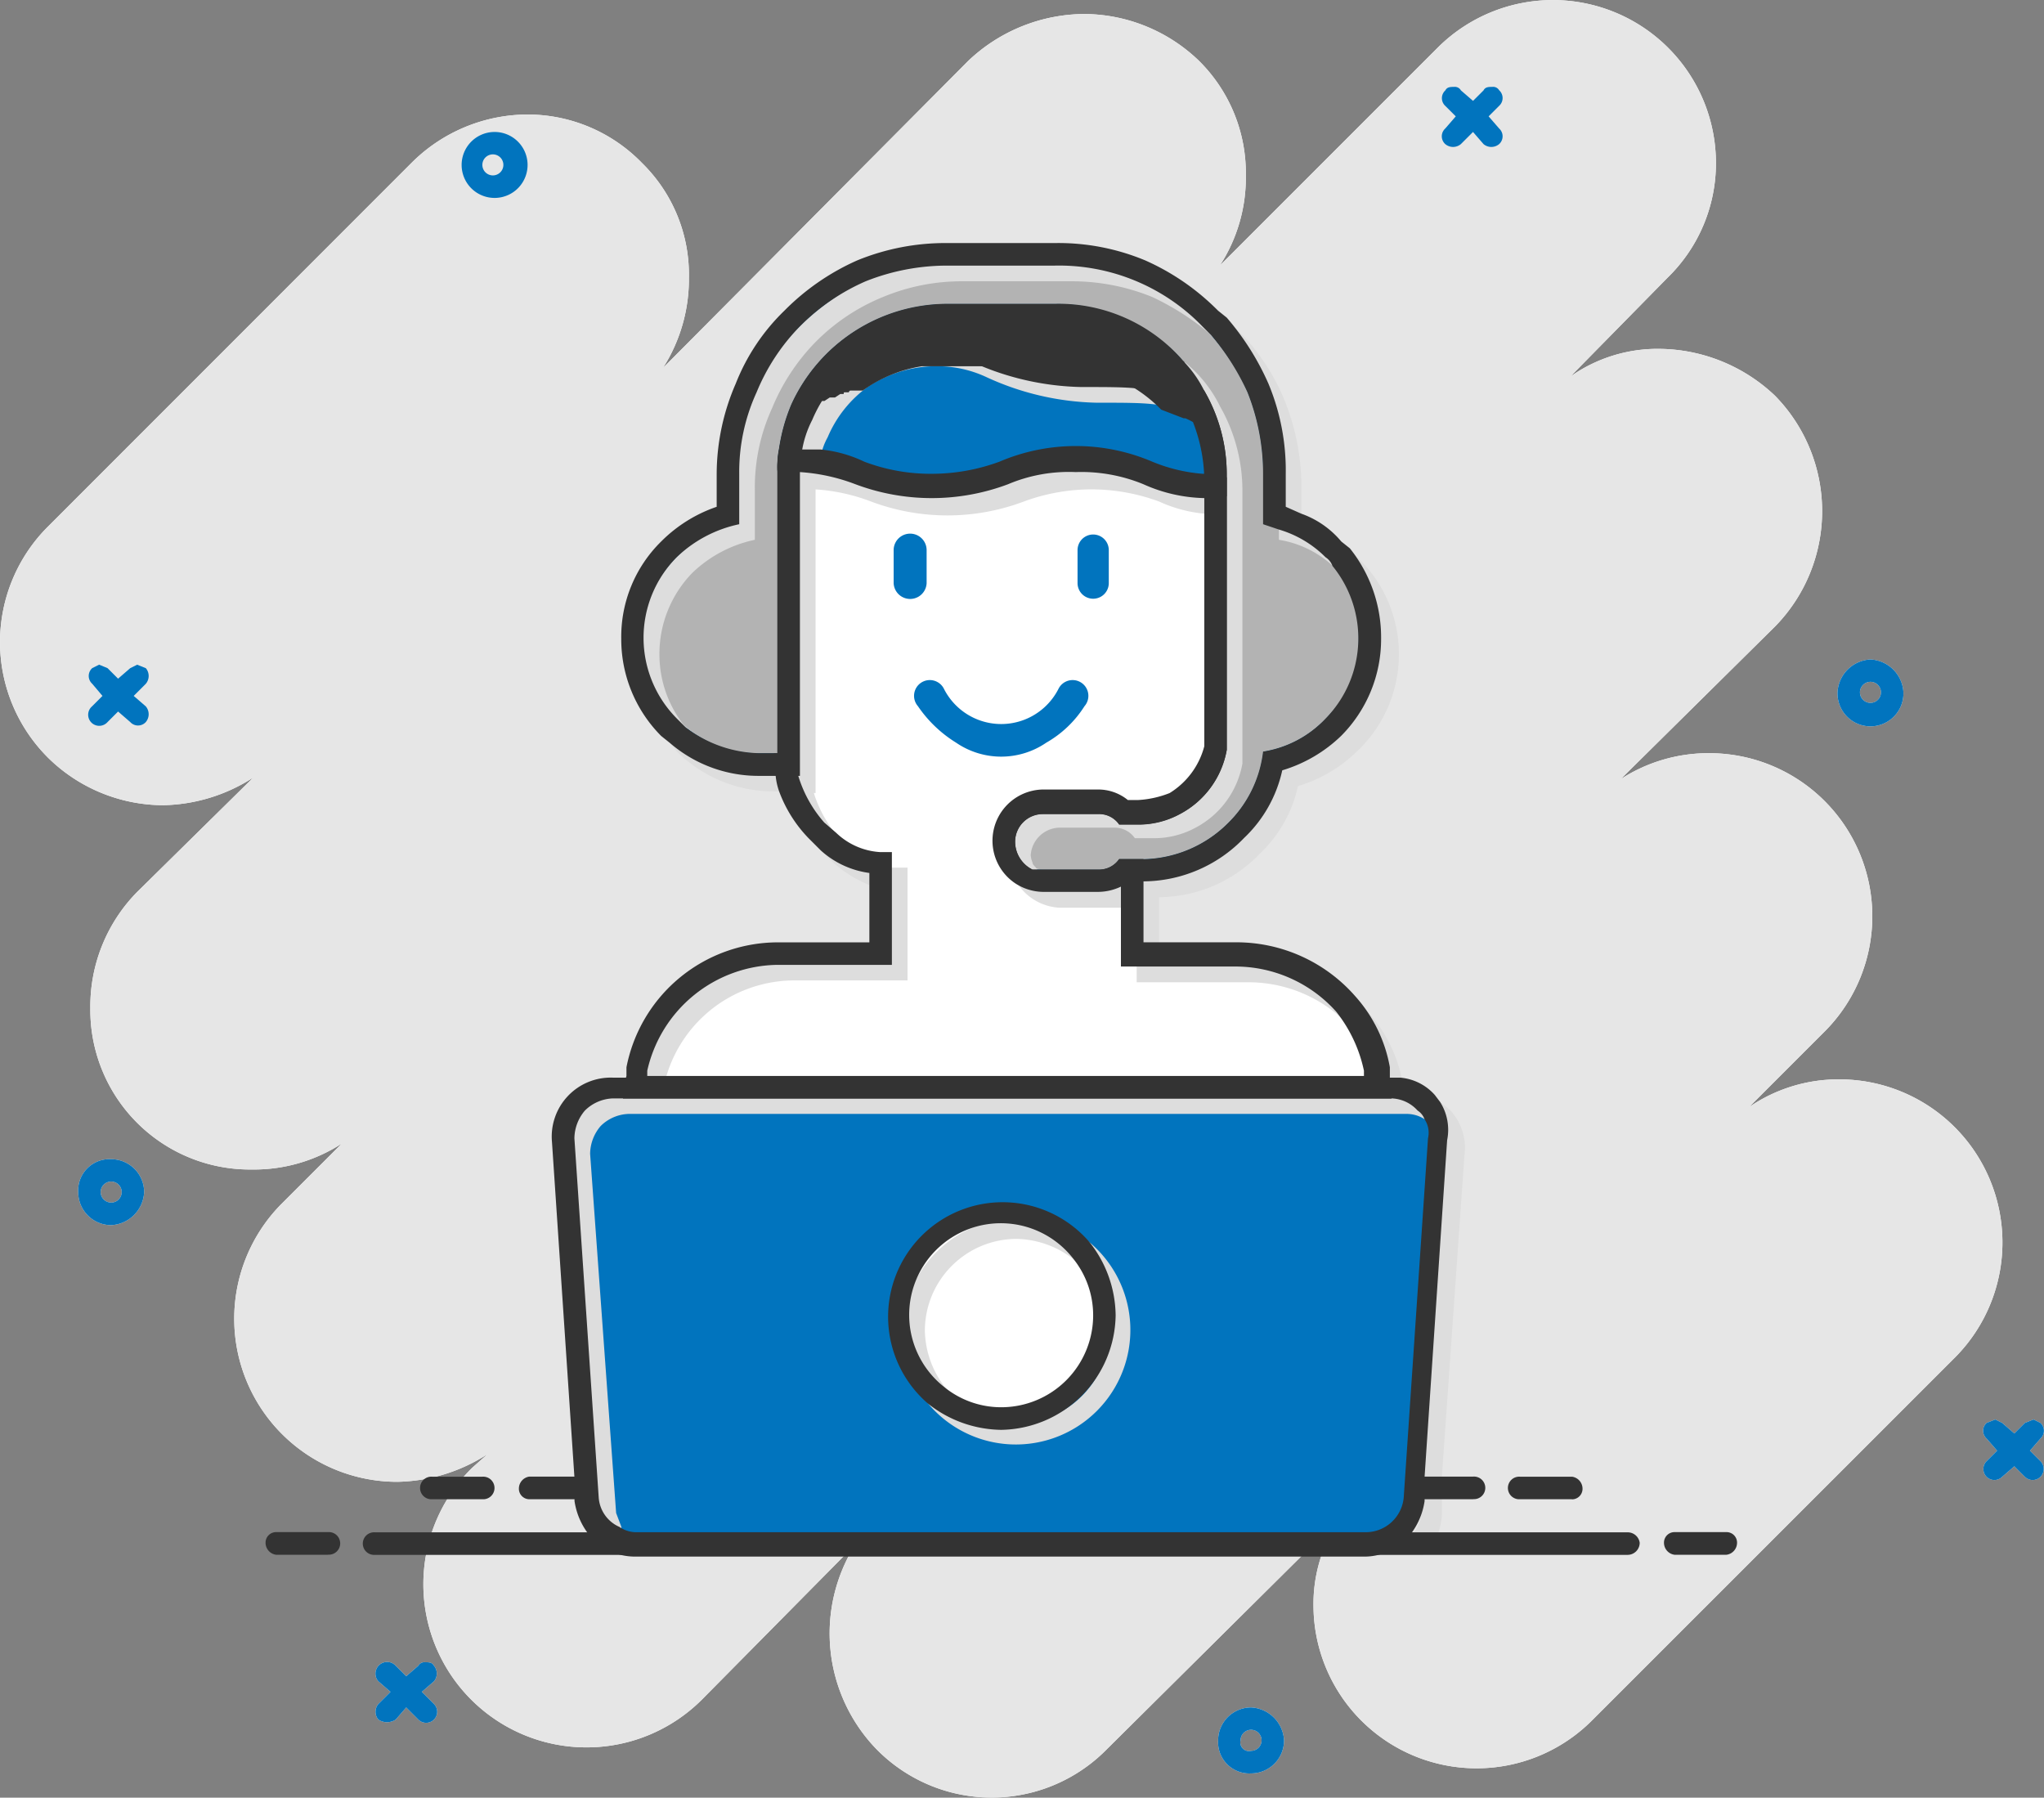 <svg xmlns="http://www.w3.org/2000/svg" width="77.792" height="68.413" viewBox="0 0 77.792 68.413">
  <rect x="0" y="0" width="77.792" height="68.413" fill="#808080" stroke="none"/>
  <g id="Asset_128" data-name="Asset 128" transform="translate(0 0)">
    <g id="Layer_2" data-name="Layer 2" transform="translate(0)">
      <g id="Layer_1" data-name="Layer 1">
        <path id="Path_13966" data-name="Path 13966" d="M1.781,28.788A6.273,6.273,0,0,0,6.2,30.636,6.537,6.537,0,0,0,9.638,29.58L5.214,33.938a6.207,6.207,0,0,0-1.783,4.424A6.075,6.075,0,0,0,9.572,44.5a6.141,6.141,0,0,0,3.434-.99l-2.311,2.311a6.207,6.207,0,0,0,4.424,10.565,6.537,6.537,0,0,0,3.434-1.057l-.594.528a6.21,6.21,0,1,0,8.782,8.782l5.811-5.877a6.339,6.339,0,0,0,.792,7.792,6.141,6.141,0,0,0,8.782,0L51.04,57.71a5.745,5.745,0,0,0-1.057,3.434A6.207,6.207,0,0,0,60.549,65.5L74.416,51.635A6.207,6.207,0,0,0,69.992,41.07a6.009,6.009,0,0,0-3.434,1.057l2.905-2.905a6.207,6.207,0,0,0-4.358-10.565,6.141,6.141,0,0,0-3.434.99l5.877-5.811a6.273,6.273,0,0,0,0-8.782A6.471,6.471,0,0,0,63.19,13.27a5.745,5.745,0,0,0-3.434,1.057l3.7-3.764A6.075,6.075,0,0,0,65.3,6.2,6.207,6.207,0,0,0,54.738,1.78l-8.32,8.32a6.141,6.141,0,0,0,.99-3.434,6.009,6.009,0,0,0-1.783-4.358A6.339,6.339,0,0,0,41.268.526a6.471,6.471,0,0,0-4.424,1.783L25.222,14a6.273,6.273,0,0,0,.99-3.434A5.943,5.943,0,0,0,24.43,6.2a6.075,6.075,0,0,0-4.358-1.849A6.273,6.273,0,0,0,15.647,6.2L1.781,20.071a6.207,6.207,0,0,0,0,8.716Z" transform="translate(0.007 0.007)" fill="#fff"/>
        <path id="Path_13967" data-name="Path 13967" d="M114.827,82.989l-.4.4a.42.42,0,1,0,.594.594l.462-.4.4.4a.42.42,0,0,0,.594-.594l-.4-.4.4-.462a.4.4,0,0,0,0-.594l-.264-.132-.33.132-.4.4-.462-.4-.264-.132-.33.132a.4.4,0,0,0,0,.594Z" transform="translate(-38.82 -27.781)" fill="#fff"/>
        <path id="Path_13968" data-name="Path 13968" d="M22.207,96.919l-.462.462a.462.462,0,0,0,0,.594.594.594,0,0,0,.66,0l.4-.462.462.462a.42.42,0,0,0,.594-.594l-.462-.462.462-.4a.462.462,0,0,0,0-.594c-.066-.132-.2-.132-.33-.132a.264.264,0,0,0-.264.132l-.462.4-.4-.4a.444.444,0,0,0-.66.594Z" transform="translate(-7.345 -32.533)" fill="#fff"/>
        <path id="Path_13969" data-name="Path 13969" d="M5.627,39.489l-.4.4a.421.421,0,1,0,.594.594l.4-.4.462.4a.4.4,0,0,0,.594,0,.462.462,0,0,0,0-.594l-.462-.4.462-.462a.462.462,0,0,0,0-.594l-.33-.132-.264.132-.462.4-.4-.4L5.5,38.3l-.264.132a.4.4,0,0,0,0,.594Z" transform="translate(-1.727 -13.005)" fill="#fff"/>
        <path id="Path_13970" data-name="Path 13970" d="M83.627,6.121l-.4.462a.4.4,0,0,0,0,.594.462.462,0,0,0,.594,0l.462-.462.4.462a.462.462,0,0,0,.594,0,.4.4,0,0,0,0-.594l-.4-.462.4-.4a.4.4,0,0,0,0-.594A.264.264,0,0,0,85.014,5c-.132,0-.264,0-.33.132l-.4.4-.462-.4A.264.264,0,0,0,83.561,5c-.132,0-.264,0-.33.132a.4.4,0,0,0,0,.594Z" transform="translate(-28.222 -1.693)" fill="#fff"/>
        <path id="Path_13971" data-name="Path 13971" d="M71.454,98.4a1.321,1.321,0,0,1,1.255,1.255,1.255,1.255,0,0,1-1.255,1.255A1.189,1.189,0,0,1,70.2,99.655,1.255,1.255,0,0,1,71.454,98.4Zm0,1.651a.4.4,0,1,0-.4-.4.33.33,0,0,0,.4.4Z" transform="translate(-23.84 -33.42)" fill="#fff"/>
        <path id="Path_13972" data-name="Path 13972" d="M107.155,38a1.321,1.321,0,0,1,1.255,1.255,1.255,1.255,0,1,1-2.509,0A1.321,1.321,0,0,1,107.155,38Zm0,1.651a.4.4,0,1,0-.4-.4A.4.4,0,0,0,107.155,39.651Z" transform="translate(-35.968 -12.903)" fill="#fff"/>
        <path id="Path_13973" data-name="Path 13973" d="M27.789,7.6A1.255,1.255,0,1,1,26.6,8.854,1.255,1.255,0,0,1,27.789,7.6Zm0,1.651a.4.4,0,1,0-.4-.4.4.4,0,0,0,.4.4Z" transform="translate(-9.031 -2.576)" fill="#fff"/>
        <path id="Path_13974" data-name="Path 13974" d="M5.754,66.8a1.255,1.255,0,0,1,1.255,1.255,1.321,1.321,0,0,1-1.255,1.255A1.255,1.255,0,0,1,4.5,68.054,1.189,1.189,0,0,1,5.754,66.8Zm0,1.651a.4.4,0,1,0-.4-.4A.4.4,0,0,0,5.754,68.45Z" transform="translate(-1.523 -22.685)" fill="#fff"/>
        <path id="Path_13975" data-name="Path 13975" d="M1.781,28.788A6.273,6.273,0,0,0,6.2,30.636,6.537,6.537,0,0,0,9.638,29.58L5.214,33.938a6.207,6.207,0,0,0-1.783,4.424A6.075,6.075,0,0,0,9.572,44.5a6.141,6.141,0,0,0,3.434-.99l-2.311,2.311a6.207,6.207,0,0,0,4.424,10.565,6.537,6.537,0,0,0,3.434-1.057l-.594.528a6.21,6.21,0,1,0,8.782,8.782l5.811-5.877a6.339,6.339,0,0,0,.792,7.792,6.141,6.141,0,0,0,8.782,0L51.04,57.71a5.745,5.745,0,0,0-1.057,3.434A6.207,6.207,0,0,0,60.549,65.5L74.416,51.635A6.207,6.207,0,0,0,69.992,41.07a6.009,6.009,0,0,0-3.434,1.057l2.905-2.905a6.207,6.207,0,0,0-4.358-10.565,6.141,6.141,0,0,0-3.434.99l5.877-5.811a6.273,6.273,0,0,0,0-8.782A6.471,6.471,0,0,0,63.19,13.27a5.745,5.745,0,0,0-3.434,1.057l3.7-3.764A6.075,6.075,0,0,0,65.3,6.2,6.207,6.207,0,0,0,54.738,1.78l-8.32,8.32a6.141,6.141,0,0,0,.99-3.434,6.009,6.009,0,0,0-1.783-4.358A6.339,6.339,0,0,0,41.268.526a6.471,6.471,0,0,0-4.424,1.783L25.222,14a6.273,6.273,0,0,0,.99-3.434A5.943,5.943,0,0,0,24.43,6.2a6.075,6.075,0,0,0-4.358-1.849A6.273,6.273,0,0,0,15.647,6.2L1.781,20.071a6.207,6.207,0,0,0,0,8.716Z" transform="translate(0.007 0.007)" fill="#e6e6e6"/>
        <path id="Path_13976" data-name="Path 13976" d="M114.827,82.989l-.4.4a.42.42,0,1,0,.594.594l.462-.4.4.4a.42.42,0,0,0,.594-.594l-.4-.4.4-.462a.4.4,0,0,0,0-.594l-.264-.132-.33.132-.4.4-.462-.4-.264-.132-.33.132a.4.4,0,0,0,0,.594Z" transform="translate(-38.82 -27.781)" fill="#0174be"/>
        <path id="Path_13977" data-name="Path 13977" d="M22.207,96.919l-.462.462a.462.462,0,0,0,0,.594.594.594,0,0,0,.66,0l.4-.462.462.462a.42.42,0,0,0,.594-.594l-.462-.462.462-.4a.462.462,0,0,0,0-.594c-.066-.132-.2-.132-.33-.132a.264.264,0,0,0-.264.132l-.462.4-.4-.4a.444.444,0,0,0-.66.594Z" transform="translate(-7.345 -32.533)" fill="#0174be"/>
        <path id="Path_13978" data-name="Path 13978" d="M5.627,39.489l-.4.4a.421.421,0,1,0,.594.594l.4-.4.462.4a.4.4,0,0,0,.594,0,.462.462,0,0,0,0-.594l-.462-.4.462-.462a.462.462,0,0,0,0-.594l-.33-.132-.264.132-.462.4-.4-.4L5.5,38.3l-.264.132a.4.4,0,0,0,0,.594Z" transform="translate(-1.727 -13.005)" fill="#0174be"/>
        <path id="Path_13979" data-name="Path 13979" d="M83.627,6.121l-.4.462a.4.4,0,0,0,0,.594.462.462,0,0,0,.594,0l.462-.462.4.462a.462.462,0,0,0,.594,0,.4.4,0,0,0,0-.594l-.4-.462.4-.4a.4.4,0,0,0,0-.594A.264.264,0,0,0,85.014,5c-.132,0-.264,0-.33.132l-.4.4-.462-.4A.264.264,0,0,0,83.561,5c-.132,0-.264,0-.33.132a.4.4,0,0,0,0,.594Z" transform="translate(-28.222 -1.693)" fill="#0174be"/>
        <path id="Path_13980" data-name="Path 13980" d="M71.454,98.4a1.321,1.321,0,0,1,1.255,1.255,1.255,1.255,0,0,1-1.255,1.255A1.189,1.189,0,0,1,70.2,99.655,1.255,1.255,0,0,1,71.454,98.4Zm0,1.651a.4.4,0,1,0-.4-.4.33.33,0,0,0,.4.4Z" transform="translate(-23.84 -33.42)" fill="#0174be"/>
        <path id="Path_13981" data-name="Path 13981" d="M107.155,38a1.321,1.321,0,0,1,1.255,1.255,1.255,1.255,0,1,1-2.509,0A1.321,1.321,0,0,1,107.155,38Zm0,1.651a.4.4,0,1,0-.4-.4A.4.4,0,0,0,107.155,39.651Z" transform="translate(-35.968 -12.903)" fill="#0174be"/>
        <path id="Path_13982" data-name="Path 13982" d="M27.789,7.6A1.255,1.255,0,1,1,26.6,8.854,1.255,1.255,0,0,1,27.789,7.6Zm0,1.651a.4.4,0,1,0-.4-.4.4.4,0,0,0,.4.4Z" transform="translate(-9.031 -2.576)" fill="#0174be"/>
        <path id="Path_13983" data-name="Path 13983" d="M5.754,66.8a1.255,1.255,0,0,1,1.255,1.255,1.321,1.321,0,0,1-1.255,1.255A1.255,1.255,0,0,1,4.5,68.054,1.189,1.189,0,0,1,5.754,66.8Zm0,1.651a.4.4,0,1,0-.4-.4A.4.4,0,0,0,5.754,68.45Z" transform="translate(-1.523 -22.685)" fill="#0174be"/>
        <path id="Path_13984" data-name="Path 13984" d="M61.114,25.047a6.736,6.736,0,0,1-2.047-.462,7.528,7.528,0,0,0-5.547,0,6.405,6.405,0,0,1-2.707.462,6.405,6.405,0,0,1-2.707-.462,5.811,5.811,0,0,0-2.179-.528H45.2l.2-.726a5.283,5.283,0,0,1,2.113-2.905,5.084,5.084,0,0,1,2.905-.924,5.745,5.745,0,0,1,2.047.462,9.509,9.509,0,0,0,4.028.99,8.729,8.729,0,0,1,3.83.462,2.311,2.311,0,0,1,1.387,2.179v1.519Z" transform="translate(-15.349 -6.619)" fill="#0174be"/>
        <path id="Path_13985" data-name="Path 13985" d="M35.239,80a1.849,1.849,0,0,1-1.849-1.717l-.99-13.6a1.981,1.981,0,0,1,.528-1.387,1.783,1.783,0,0,1,1.387-.594H63.963a1.915,1.915,0,0,1,1.849,1.981l-.99,13.6A1.849,1.849,0,0,1,62.973,80Z" transform="translate(-11.001 -21.293)" fill="#0174be"/>
        <path id="Path_13986" data-name="Path 13986" d="M36.5,50.3l.132-.66a5.481,5.481,0,0,1,5.349-4.424h3.9V41.785h0A3.434,3.434,0,0,1,43.5,40.6a4.49,4.49,0,0,1-1.255-3.037V26.466h.594a6.009,6.009,0,0,1,2.245.462,7.528,7.528,0,0,0,5.547,0,7.2,7.2,0,0,1,5.415,0,7.528,7.528,0,0,0,2.179.528h.528V37.889h0a3.83,3.83,0,0,1-1.189,1.519A3.1,3.1,0,0,1,55.715,40h-.594l-.2-.132c0-.066-.066-.066-.132-.132l-.594-.132H52.084a1.255,1.255,0,0,0-1.255,1.255,1.189,1.189,0,0,0,1.255,1.255h3.368v3.17h3.9A5.415,5.415,0,0,1,64.7,49.709l.2.66Z" transform="translate(-12.394 -8.963)" fill="#fff"/>
        <path id="Path_13987" data-name="Path 13987" d="M64.464,28.4a5.349,5.349,0,0,0-1.321-2.575,4.49,4.49,0,0,0-2.113-1.189H60.9V22.986a8.187,8.187,0,0,0-.2-1.783,9.378,9.378,0,0,0-.462-1.453,9.641,9.641,0,0,0-1.783-2.707,10.3,10.3,0,0,0-2.641-1.783L55.021,15a7.99,7.99,0,0,0-2.509-.4H48.418a8.848,8.848,0,0,0-3.236.66,9.31,9.31,0,0,0-2.641,1.783,7.461,7.461,0,0,0-1.783,2.707,7.66,7.66,0,0,0-.66,3.236v1.585a4.754,4.754,0,0,0-2.245,1.255A4.82,4.82,0,0,0,36.4,29.259a5.613,5.613,0,0,0,.264,1.519,4.952,4.952,0,0,0,1.189,1.849,5.15,5.15,0,0,0,2.509,1.321h1.981V22.788a.726.726,0,0,1,.066-.33h0v-.33a10.235,10.235,0,0,1,.462-1.519h0a6.009,6.009,0,0,1,5.547-3.632h4.094a6.141,6.141,0,0,1,1.915.33A5.943,5.943,0,0,1,57.4,19.42l.462.726a5.283,5.283,0,0,1,.594,1.717,7.261,7.261,0,0,1,.132,1.189V33.419a2.839,2.839,0,0,1-1.519,2.047,2.707,2.707,0,0,1-1.387.33h-.528l-.264-.2-.726-.132H52.05a1.453,1.453,0,0,0-1.519,1.453,1.321,1.321,0,0,0,.2.726,1.519,1.519,0,0,0,1.321.792h2.113a1.981,1.981,0,0,0,.99-.33h.726a5.283,5.283,0,0,0,3.5-1.519,5.151,5.151,0,0,0,1.453-2.707,4.688,4.688,0,0,0,2.311-1.255,4.952,4.952,0,0,0,1.387-3.368A3.5,3.5,0,0,0,64.464,28.4Zm-1.651,3.9a4.16,4.16,0,0,1-2.377,1.255,4.556,4.556,0,0,1-1.321,2.707,4.688,4.688,0,0,1-3.236,1.387h-.924a.924.924,0,0,1-.792.4H51.653a1.189,1.189,0,0,1-.66-1.057,1.057,1.057,0,0,1,1.057-1.057h2.113a.924.924,0,0,1,.792.4h.726a3.3,3.3,0,0,0,1.585-.4,3.434,3.434,0,0,0,1.783-2.443v-10.5a6.339,6.339,0,0,0-.858-3.17,4.358,4.358,0,0,0-.792-1.123h0a6.273,6.273,0,0,0-4.886-2.179H48.418a6.537,6.537,0,0,0-5.943,3.83A6.8,6.8,0,0,0,42.013,22a3.236,3.236,0,0,0-.066.792V33.617H41.22a4.754,4.754,0,0,1-2.773-.99l-.33-.33a4.358,4.358,0,0,1,0-6.141A4.886,4.886,0,0,1,40.494,24.9V22.986a7.264,7.264,0,0,1,.66-3.1,7.858,7.858,0,0,1,1.651-2.509,8.056,8.056,0,0,1,2.509-1.717,8.386,8.386,0,0,1,3.1-.594h4.094a7.594,7.594,0,0,1,5.613,2.311l.33.33a9.376,9.376,0,0,1,1.387,2.179,8.386,8.386,0,0,1,.594,3.1V24.9l.594.2a4.16,4.16,0,0,1,1.783,1.057.66.66,0,0,1,.264.33A4.358,4.358,0,0,1,62.813,32.3Z" transform="translate(-12.36 -4.955)" fill="#0174be"/>
        <path id="Path_13988" data-name="Path 13988" d="M64.3,29.5a4.094,4.094,0,0,1-1.255,3.037,4.16,4.16,0,0,1-2.377,1.255A4.556,4.556,0,0,1,59.347,36.5a4.688,4.688,0,0,1-3.236,1.387h-.924a.924.924,0,0,1-.792.4H52.282a1.123,1.123,0,0,1-1.057-1.123A1.057,1.057,0,0,1,52.282,36.1h2.113a.924.924,0,0,1,.792.4h.726a3.3,3.3,0,0,0,1.585-.4,3.434,3.434,0,0,0,1.783-2.443V23.224a6.339,6.339,0,0,0-.858-3.17,6.471,6.471,0,0,0-5.679-3.3H48.65a6.537,6.537,0,0,0-5.943,3.83,6.8,6.8,0,0,0-.462,1.651,3.236,3.236,0,0,0-.066.792V33.855h-.726a4.292,4.292,0,0,1-3.1-1.321,4.358,4.358,0,0,1,0-6.141,4.886,4.886,0,0,1,2.377-1.255V23.224a7.264,7.264,0,0,1,.66-3.1,7.858,7.858,0,0,1,1.651-2.509,8.056,8.056,0,0,1,2.509-1.717,8.386,8.386,0,0,1,3.1-.594h4.094a7.99,7.99,0,0,1,7.33,4.82,8.386,8.386,0,0,1,.594,3.1v1.915a4.622,4.622,0,0,1,2.377,1.255A4.16,4.16,0,0,1,64.3,29.5Z" transform="translate(-12.592 -5.192)" fill="#b3b3b3"/>
        <ellipse id="Ellipse_135" data-name="Ellipse 135" cx="3.907" cy="3.907" rx="3.907" ry="3.907" transform="matrix(0.987, -0.16, 0.16, 0.987, 33.724, 46.975)" fill="#fff"/>
        <path id="Path_13989" data-name="Path 13989" d="M62.1,31.394a.594.594,0,0,1,1.189,0v1.255a.594.594,0,1,1-1.189,0Z" transform="translate(-21.09 -10.458)" fill="#0174be"/>
        <path id="Path_13990" data-name="Path 13990" d="M51.5,32.647V31.392a.627.627,0,0,1,1.255,0v1.255a.628.628,0,0,1-1.255,0Z" transform="translate(-17.489 -10.456)" fill="#0174be"/>
        <path id="Path_13991" data-name="Path 13991" d="M52.835,40.2a.6.6,0,1,1,.99-.66,2.443,2.443,0,0,0,4.358,0,.6.6,0,1,1,.99.66,4.16,4.16,0,0,1-1.453,1.387,3.037,3.037,0,0,1-3.434,0A4.82,4.82,0,0,1,52.835,40.2Z" transform="translate(-17.899 -13.324)" fill="#0174be"/>
        <path id="Path_13992" data-name="Path 13992" d="M53.63,35.7l.264.2h.462A2.971,2.971,0,0,0,53.63,35.7Zm3.9-15.187A4.952,4.952,0,0,0,56.139,18.8h0a6.009,6.009,0,0,0-2.971-1.453,4.292,4.292,0,0,0-1.321-.132H47.753a7.924,7.924,0,0,0-2.179.33,8.914,8.914,0,0,0-1.717.99h.066a5.216,5.216,0,0,1,2.245-.924h0a4.952,4.952,0,0,1,2.179.462h3.5a5.613,5.613,0,0,1,3.3,1.057l.4.264.4.4h-.4l.264.132a2.707,2.707,0,0,1,.462.726l.2.33h0l.264.132c.066.066.132.066.132.132a4.028,4.028,0,0,1,.33.792,3.829,3.829,0,0,1,.264,1.189v.132a.99.99,0,0,1,.066.462h-.2v.924h.2v9.311a2.971,2.971,0,0,1-1.321,1.783,3.1,3.1,0,0,1-1.123.264H54.62l-.264-.2h-.462l-.264-.2H50.857a1.849,1.849,0,0,0-1.321,1.387,1.255,1.255,0,0,0,.99,1.123c-.066-.066-.132-.132-.132-.2a.858.858,0,0,1-.066-.4,1.123,1.123,0,0,1,1.057-1.057H53.5a.924.924,0,0,1,.792.4h.726a3.3,3.3,0,0,0,1.585-.4,3.434,3.434,0,0,0,1.783-2.443V23.682A6.471,6.471,0,0,0,57.526,20.513Zm8.782,26.809-.4-.33a2.905,2.905,0,0,0-1.057-.4h-.33v-.264c0-.066-.066-.132-.066-.2a5.547,5.547,0,0,0-1.849-3.1,6.867,6.867,0,0,0-2.773-1.387H55.215V39.2a5.349,5.349,0,0,0,3.83-1.651A5.019,5.019,0,0,0,60.5,34.974a5.481,5.481,0,0,0,2.245-1.321,5.084,5.084,0,0,0,0-7.4l-.264-.33a6.207,6.207,0,0,0-1.849-.99V23.682a8.848,8.848,0,0,0-.66-3.434,8.056,8.056,0,0,0-1.915-2.773l-.264-.33h0a8.98,8.98,0,0,0-2.509-1.585L53.762,15.1a8.98,8.98,0,0,0-1.915-.2H47.753a10.235,10.235,0,0,0-3.434.66,9.9,9.9,0,0,0-2.773,1.915A7.858,7.858,0,0,0,39.7,20.249a8.914,8.914,0,0,0-.726,3.434v1.255a5.481,5.481,0,0,0-2.113,1.321,5.217,5.217,0,0,0-1.519,3.7,4.028,4.028,0,0,0,.066.924,5.613,5.613,0,0,0,1.189,2.443l.264.33a5.217,5.217,0,0,0,3.7,1.519h.66a4.556,4.556,0,0,0,1.123,2.245l.132.132a4.754,4.754,0,0,0,1.717,1.189l.4.132h.2v2.641H41.348A5.811,5.811,0,0,0,35.6,46a.4.4,0,0,0-.066.264V46.4h0v.132h-.792a2.113,2.113,0,0,0-1.453.66,2.377,2.377,0,0,0-.594,1.717l.858,12.546v1.255h.066a1.981,1.981,0,0,0,.132.66l.2.462.4.4h30.9a2.509,2.509,0,0,0,.594-.858,2.377,2.377,0,0,0,.132-.66V61.254l.858-12.216a2.113,2.113,0,0,0-.528-1.717ZM40.556,34.313a5.15,5.15,0,0,1-1.453-.264,4.424,4.424,0,0,1-1.651-1.057l-.264-.264a4.358,4.358,0,0,1-.99-2.773,4.424,4.424,0,0,1,1.255-3.1A4.886,4.886,0,0,1,39.829,25.6V23.682a7.264,7.264,0,0,1,.66-3.1,7.858,7.858,0,0,1,1.651-2.509,7.66,7.66,0,0,1,2.575-1.717,7.792,7.792,0,0,1,3.037-.594h4.094a8.122,8.122,0,0,1,3.1.594A10.037,10.037,0,0,1,57.2,17.805l.264.264a8.056,8.056,0,0,1,1.717,2.509c.066.264.2.462.264.726a9.839,9.839,0,0,1,.33,2.377V25.6a3.962,3.962,0,0,1,2.047.99.66.66,0,0,1,.33.264A3.962,3.962,0,0,1,63.2,28.5a5.15,5.15,0,0,1,.264,1.453,4.556,4.556,0,0,1-3.7,4.292,4.556,4.556,0,0,1-1.321,2.707,4.688,4.688,0,0,1-3.236,1.387H54.158a.594.594,0,0,1-.4.2H51.385a1.057,1.057,0,0,1-.594-.2.528.528,0,0,1-.264-.264c-.066-.066-.132-.132-.132-.2a.858.858,0,0,1-.066-.4,1.123,1.123,0,0,1,1.057-.924H53.5a.924.924,0,0,1,.792.4h.726a3.3,3.3,0,0,0,1.585-.4,3.434,3.434,0,0,0,1.783-2.443V23.682a6.471,6.471,0,0,0-.858-3.17A4.952,4.952,0,0,0,56.139,18.8h0a6.009,6.009,0,0,0-2.971-1.453,4.292,4.292,0,0,0-1.321-.132H47.753a7.924,7.924,0,0,0-2.179.33,8.914,8.914,0,0,0-1.717.99h0a6.867,6.867,0,0,0-2.047,2.509,7.2,7.2,0,0,0-.33,1.123.594.594,0,0,0-.066.33.066.066,0,0,0-.066.066v.33a1.849,1.849,0,0,0-.066.594V34.313Zm16.97-10.631H56.8l-.726-.132-.528-.2a6.273,6.273,0,0,0-1.321-.4l-.792-.132H52.64a7.329,7.329,0,0,0-2.905.528,6.207,6.207,0,0,1-2.575.462l-1.321-.132-.726-.132-.528-.2a6.273,6.273,0,0,0-1.321-.4l-.792-.132h-.264a.066.066,0,0,0,.066-.066.594.594,0,0,1,.066-.33h0A2.377,2.377,0,0,1,42.6,21.7a4.556,4.556,0,0,1,1.519-1.915,4.754,4.754,0,0,1,2.641-.792,4.424,4.424,0,0,1,1.849.4,10.5,10.5,0,0,0,4.226.99c2.047,0,2.509,0,3.632.462h0l.264.132c.066.066.132.066.132.132a4.028,4.028,0,0,1,.33.792,3.83,3.83,0,0,1,.264,1.189v.132a.99.99,0,0,1,.066.462ZM55.545,19.39l.4.4h-.4a14.461,14.461,0,0,0-2.707-.132,8.518,8.518,0,0,1-2.311-.33l-1.585-.594a3.17,3.17,0,0,0-1.123-.33l-1.057-.264h5.084a5.613,5.613,0,0,1,3.3,1.057ZM36.4,46.4h0a.858.858,0,0,1,.066-.4h0a5.084,5.084,0,0,1,4.886-3.632H45.64V38.077H44.584l-.264-.132a3.83,3.83,0,0,1-1.255-.924l-.132-.2a4.622,4.622,0,0,1-.858-1.585h.066V23.682h0a7.2,7.2,0,0,1,2.113.462,8.254,8.254,0,0,0,5.811,0,7.4,7.4,0,0,1,5.15,0,5.349,5.349,0,0,0,1.717.462h.594v9.443a2.971,2.971,0,0,1-1.321,1.783,3.1,3.1,0,0,1-1.123.264H54.62l-.264-.2a2.971,2.971,0,0,0-.726-.2H50.857a1.849,1.849,0,0,0-1.321,1.387,1.255,1.255,0,0,0-.066.528h0a1.32,1.32,0,0,0,.066.462l.2.462A2.047,2.047,0,0,0,51.385,39.6h2.377l.4-.132h.2v2.971h4.292a5.283,5.283,0,0,1,3.3,1.189,5.414,5.414,0,0,1,1.519,2.245.264.264,0,0,0,.066.2c0,.132.066.264.066.4h0V46.6H36.33v-.132Zm-.462,17.565a1.123,1.123,0,0,1-.66-.2,1.056,1.056,0,0,1-.528-.4v-.2l-.2-.528-.99-13.669a1.651,1.651,0,0,1,.4-1.057,1.585,1.585,0,0,1,1.057-.462H64.657a1.255,1.255,0,0,1,.66.2l.4.264.2.33a.924.924,0,0,1,.132.726l-.858,12.282v1.387a1.387,1.387,0,0,1-.264.726,1.321,1.321,0,0,1-1.189.594Z" transform="translate(-11.101 -5.057)" fill="#ddd"/>
        <path id="Path_13993" data-name="Path 13993" d="M59.131,71.124a4.49,4.49,0,0,0-2.047-.924h-.726A4.424,4.424,0,0,0,52,74.492c0,.264.066.528.066.726a4.49,4.49,0,0,0,.924,2.047,4.358,4.358,0,1,0,6.141-6.141Zm-2.773,6.867a3.434,3.434,0,0,1-1.189-.2,3.83,3.83,0,0,1-1.519-1.123,3.632,3.632,0,0,1-.792-2.179,3.5,3.5,0,0,1,3.5-3.5,3.632,3.632,0,0,1,2.179.792A3.368,3.368,0,0,1,59.66,73.3a3.434,3.434,0,0,1,.2,1.189A3.5,3.5,0,0,1,56.358,77.992Z" transform="translate(-17.659 -23.841)" fill="#ddd"/>
        <path id="Path_13994" data-name="Path 13994" d="M61.043,21.311a2.707,2.707,0,0,0-.726-.462H60.25l-.858-.33H59.26a11.093,11.093,0,0,0-2.905-.2,9.839,9.839,0,0,1-3.764-.858h-.132A4.952,4.952,0,0,0,50.279,19h-.594a5.943,5.943,0,0,0-1.849.528l-.66.4a5.877,5.877,0,0,0-1.849,1.981,6.8,6.8,0,0,0-.462,1.651,3.235,3.235,0,0,0-.066.792h.99a6.273,6.273,0,0,1,1.981.462,7.329,7.329,0,0,0,2.905.528,6.735,6.735,0,0,0,2.839-.528,6.405,6.405,0,0,1,2.641-.528,5.811,5.811,0,0,1,2.575.528,7.528,7.528,0,0,0,2.179.528h.99V24.48A6.339,6.339,0,0,0,61.043,21.311Zm-8.914-1.123a10.5,10.5,0,0,0,4.226.99c2.047,0,2.509,0,3.632.462l.4.264a1.519,1.519,0,0,1,.462.462,1.981,1.981,0,0,1,.33,1.057V24.48h-.2a6.273,6.273,0,0,1-1.915-.462,7.4,7.4,0,0,0-5.811,0,7.462,7.462,0,0,1-2.575.462,7.131,7.131,0,0,1-2.575-.462,4.952,4.952,0,0,0-1.651-.462h-.792v-.2a5.084,5.084,0,0,1,.462-1.057,4.028,4.028,0,0,1,1.519-1.651,4.754,4.754,0,0,1,2.641-.792A4.688,4.688,0,0,1,52.128,20.188Z" transform="translate(-15.212 -6.449)" fill="#333"/>
        <path id="Path_13995" data-name="Path 13995" d="M65.6,63.024l-.2-.264a1.981,1.981,0,0,0-1.321-.66H34.107A2.245,2.245,0,0,0,31.8,64.543l.858,12.81v.858h0a2.707,2.707,0,0,0,.528,1.255l.462.462a2.377,2.377,0,0,0,1.321.4H62.7a2.245,2.245,0,0,0,1.783-.858,2.707,2.707,0,0,0,.528-1.255h0v-.924l.858-12.81A1.981,1.981,0,0,0,65.6,63.024ZM34.371,79.2a1.321,1.321,0,0,1-.792-1.123L32.654,64.41a1.651,1.651,0,0,1,.4-1.057,1.585,1.585,0,0,1,1.057-.462H63.755a1.387,1.387,0,0,1,.99.462.66.66,0,0,1,.264.33.924.924,0,0,1,.132.726l-.924,13.669A1.453,1.453,0,0,1,62.764,79.4H35.031a1.123,1.123,0,0,1-.66-.2Z" transform="translate(-10.793 -21.089)" fill="#333"/>
        <path id="Path_13996" data-name="Path 13996" d="M58.417,28.375h-.264V37.62h0A2.971,2.971,0,0,1,57.1,38.94a2.641,2.641,0,0,1-1.585.462h-.528l-.2-.132a1.783,1.783,0,0,0-.792-.2H51.88a1.717,1.717,0,0,0-1.717,1.651,1.915,1.915,0,0,0,.462,1.189,1.585,1.585,0,0,0,1.255.528h.594a1.056,1.056,0,0,1-.594-.2.528.528,0,0,1-.264-.264,1.255,1.255,0,0,1-.99-1.123v-.132a1.255,1.255,0,0,1,1.255-1.255h2.839l.264.2h.462l.264.2h.462a3.236,3.236,0,0,0,1.189-.528,3.83,3.83,0,0,0,1.189-1.519h0V28.375Zm6.669,21.857V49.44a5.481,5.481,0,0,0-1.321-2.707,6.009,6.009,0,0,0-4.49-2.047H55.71v-3.17h-.924a.924.924,0,0,1-.792.4H51.484a1.189,1.189,0,0,1-.66-1.057A1.057,1.057,0,0,1,51.88,39.8h2.113a.924.924,0,0,1,.792.4h.726a3.3,3.3,0,0,0,1.585-.4,3.434,3.434,0,0,0,1.783-2.443V26.989h-.858a7.263,7.263,0,0,1-2.047-.462A6.735,6.735,0,0,0,53.134,26a7.33,7.33,0,0,0-2.905.528,5.943,5.943,0,0,1-2.575.462,6.537,6.537,0,0,1-2.641-.462L43.428,26H41.843a3.236,3.236,0,0,0-.066.792v10.7h-.132v.594c0,.066.066.132.066.264a2.45,2.45,0,0,0,.132.594,5.084,5.084,0,0,0,1.123,1.783l.462.462a3.434,3.434,0,0,0,1.849.858v2.641h-3.5a5.877,5.877,0,0,0-5.745,4.754v.33l-.132.462v.4H65.152ZM42.5,37.422V26.791h.132a7.2,7.2,0,0,1,2.113.462,8.254,8.254,0,0,0,5.811,0,5.943,5.943,0,0,1,2.575-.462,6.207,6.207,0,0,1,2.575.462,5.943,5.943,0,0,0,2.311.528h.132V37.62h0A2.971,2.971,0,0,1,57.1,38.94a2.641,2.641,0,0,1-1.585.462h-.528l-.2-.132a1.783,1.783,0,0,0-.792-.2H51.88a1.717,1.717,0,0,0-1.717,1.651,1.915,1.915,0,0,0,.462,1.189,1.585,1.585,0,0,0,1.255.528h2.971v3.17h4.292a5.15,5.15,0,0,1,3.9,1.717A5.415,5.415,0,0,1,64.1,49.572v.2H36.824v-.2a5.15,5.15,0,0,1,4.952-4.028h4.358V41.252h-.462a2.641,2.641,0,0,1-1.651-.726l-.462-.4a4.754,4.754,0,0,1-.99-1.783A4.358,4.358,0,0,1,42.5,37.422Z" transform="translate(-12.19 -8.825)" fill="#333"/>
        <path id="Path_13997" data-name="Path 13997" d="M63.533,25.621l-.33-.264A3.5,3.5,0,0,0,61.684,24.3l-.594-.264V22.782a8.584,8.584,0,0,0-.66-3.434,10.037,10.037,0,0,0-1.585-2.509h0l-.33-.264a9.046,9.046,0,0,0-2.773-1.915A8.584,8.584,0,0,0,52.308,14H48.214a8.848,8.848,0,0,0-3.434.66,9.046,9.046,0,0,0-2.773,1.915,7.858,7.858,0,0,0-1.849,2.773,8.65,8.65,0,0,0-.726,3.434v1.255a5.481,5.481,0,0,0-2.113,1.321,5.084,5.084,0,0,0-1.519,3.7,5.217,5.217,0,0,0,1.519,3.7l.33.264a5.15,5.15,0,0,0,3.368,1.255H42.6V22.782h0V22.32c0-.132.066-.2.066-.33h0a3.962,3.962,0,0,1,.4-1.255,5.547,5.547,0,0,1,4.16-3.3h5.084a5.481,5.481,0,0,1,4.028,1.651l.264.264.264.33h0a2.707,2.707,0,0,1,.462.726l.2.33a6.207,6.207,0,0,1,.462,2.245V33.149a2.971,2.971,0,0,1-1.321,1.783,3.83,3.83,0,0,1-1.189.264h-.4a1.783,1.783,0,0,0-1.123-.4H51.845a1.95,1.95,0,0,0-1.057,3.566,1.981,1.981,0,0,0,1.057.33h2.113a2.047,2.047,0,0,0,.858-.2l.264-.2h.594a5.349,5.349,0,0,0,3.83-1.651,5.019,5.019,0,0,0,1.453-2.575A5.481,5.481,0,0,0,63.2,32.753a5.217,5.217,0,0,0,1.519-3.7,5.415,5.415,0,0,0-1.189-3.434ZM52.308,16.311H48.214a6.537,6.537,0,0,0-5.943,3.83,6.8,6.8,0,0,0-.462,1.651,3.236,3.236,0,0,0-.066.792V33.413h-.726a4.754,4.754,0,0,1-2.773-.99l-.33-.33a4.358,4.358,0,0,1,0-6.141A4.886,4.886,0,0,1,40.29,24.7V22.782a7.264,7.264,0,0,1,.66-3.1A7.858,7.858,0,0,1,42.6,17.169a8.056,8.056,0,0,1,2.509-1.717,8.386,8.386,0,0,1,3.1-.594h4.094a7.594,7.594,0,0,1,5.613,2.311l.33.33a9.376,9.376,0,0,1,1.387,2.179,8.386,8.386,0,0,1,.594,3.1V24.7l.594.2a4.16,4.16,0,0,1,1.783,1.057.66.66,0,0,1,.264.33,4.358,4.358,0,0,1-.264,5.811,4.16,4.16,0,0,1-2.377,1.255,4.556,4.556,0,0,1-1.321,2.707,4.688,4.688,0,0,1-3.236,1.387h-.924a.924.924,0,0,1-.792.4H51.449a1.189,1.189,0,0,1-.66-1.057,1.057,1.057,0,0,1,1.057-1.057h2.113a.924.924,0,0,1,.792.4h.726a3.3,3.3,0,0,0,1.585-.4,3.434,3.434,0,0,0,1.783-2.443v-10.5a6.339,6.339,0,0,0-.858-3.17,4.358,4.358,0,0,0-.792-1.123h0a6.273,6.273,0,0,0-4.886-2.179Zm4.886,2.179h0a6.273,6.273,0,0,0-4.886-2.179H48.214a6.537,6.537,0,0,0-5.943,3.83,6.8,6.8,0,0,0-.462,1.651h.4a10.233,10.233,0,0,1,.462-1.519h.2a.066.066,0,0,1,.066-.066h.2c0-.066.066-.066.066-.132h.2a.066.066,0,0,1,.066-.066h.066l.2-.132h.2l.2-.132h.132c0-.066,0-.066.066-.066h.132a.066.066,0,0,1,.066-.066h.462a5.217,5.217,0,0,1,2.245-.924h5.084a5.481,5.481,0,0,1,4.028,1.651l.858.33h.066a2.707,2.707,0,0,1,.726.462,4.358,4.358,0,0,0-.792-2.641Z" transform="translate(-12.156 -4.75)" fill="#333"/>
        <path id="Path_13998" data-name="Path 13998" d="M58.844,70.8A4.358,4.358,0,1,0,52.7,76.944a4.556,4.556,0,0,0,2.773.99,4.424,4.424,0,0,0,4.358-4.358A4.556,4.556,0,0,0,58.844,70.8Zm-5.481,5.547a3.489,3.489,0,1,1,4.886-4.886,3.434,3.434,0,0,1,.726,2.113,3.5,3.5,0,0,1-3.5,3.5A3.434,3.434,0,0,1,53.363,76.349Z" transform="translate(-17.371 -23.519)" fill="#333"/>
        <path id="Path_13999" data-name="Path 13999" d="M69.5,88.7a.462.462,0,0,1-.462.462H21.362a.43.43,0,1,1,0-.858H69.037A.462.462,0,0,1,69.5,88.7Z" transform="translate(-7.095 -29.989)" fill="#333"/>
        <path id="Path_14000" data-name="Path 14000" d="M17.677,89.158H15.7a.462.462,0,0,1-.4-.462.4.4,0,0,1,.4-.4h1.981a.43.43,0,1,1,0,.858Z" transform="translate(-5.193 -29.989)" fill="#333"/>
        <path id="Path_14001" data-name="Path 14001" d="M32.277,85.958H30.3a.4.4,0,0,1-.4-.4.462.462,0,0,1,.4-.462h1.981a.462.462,0,0,1,.4.462.4.4,0,0,1-.4.4Z" transform="translate(-10.152 -28.902)" fill="#333"/>
        <path id="Path_14002" data-name="Path 14002" d="M26.577,85.958H24.662a.43.43,0,1,1,0-.858h1.915a.43.43,0,1,1,0,.858Z" transform="translate(-8.216 -28.902)" fill="#333"/>
        <path id="Path_14003" data-name="Path 14003" d="M83.677,85.958H81.7a.4.4,0,0,1-.4-.4.462.462,0,0,1,.4-.462h1.981a.43.43,0,1,1,0,.858Z" transform="translate(-27.612 -28.902)" fill="#333"/>
        <path id="Path_14004" data-name="Path 14004" d="M89.343,85.958H87.362a.43.43,0,1,1,0-.858h1.981a.462.462,0,0,1,.4.462.4.4,0,0,1-.4.4Z" transform="translate(-29.514 -28.902)" fill="#333"/>
        <path id="Path_14005" data-name="Path 14005" d="M98.277,89.158H96.3a.462.462,0,0,1-.4-.462.4.4,0,0,1,.4-.4h1.981a.4.4,0,0,1,.4.4A.462.462,0,0,1,98.277,89.158Z" transform="translate(-32.571 -29.989)" fill="#333"/>
      </g>
    </g>
  </g>
</svg>
